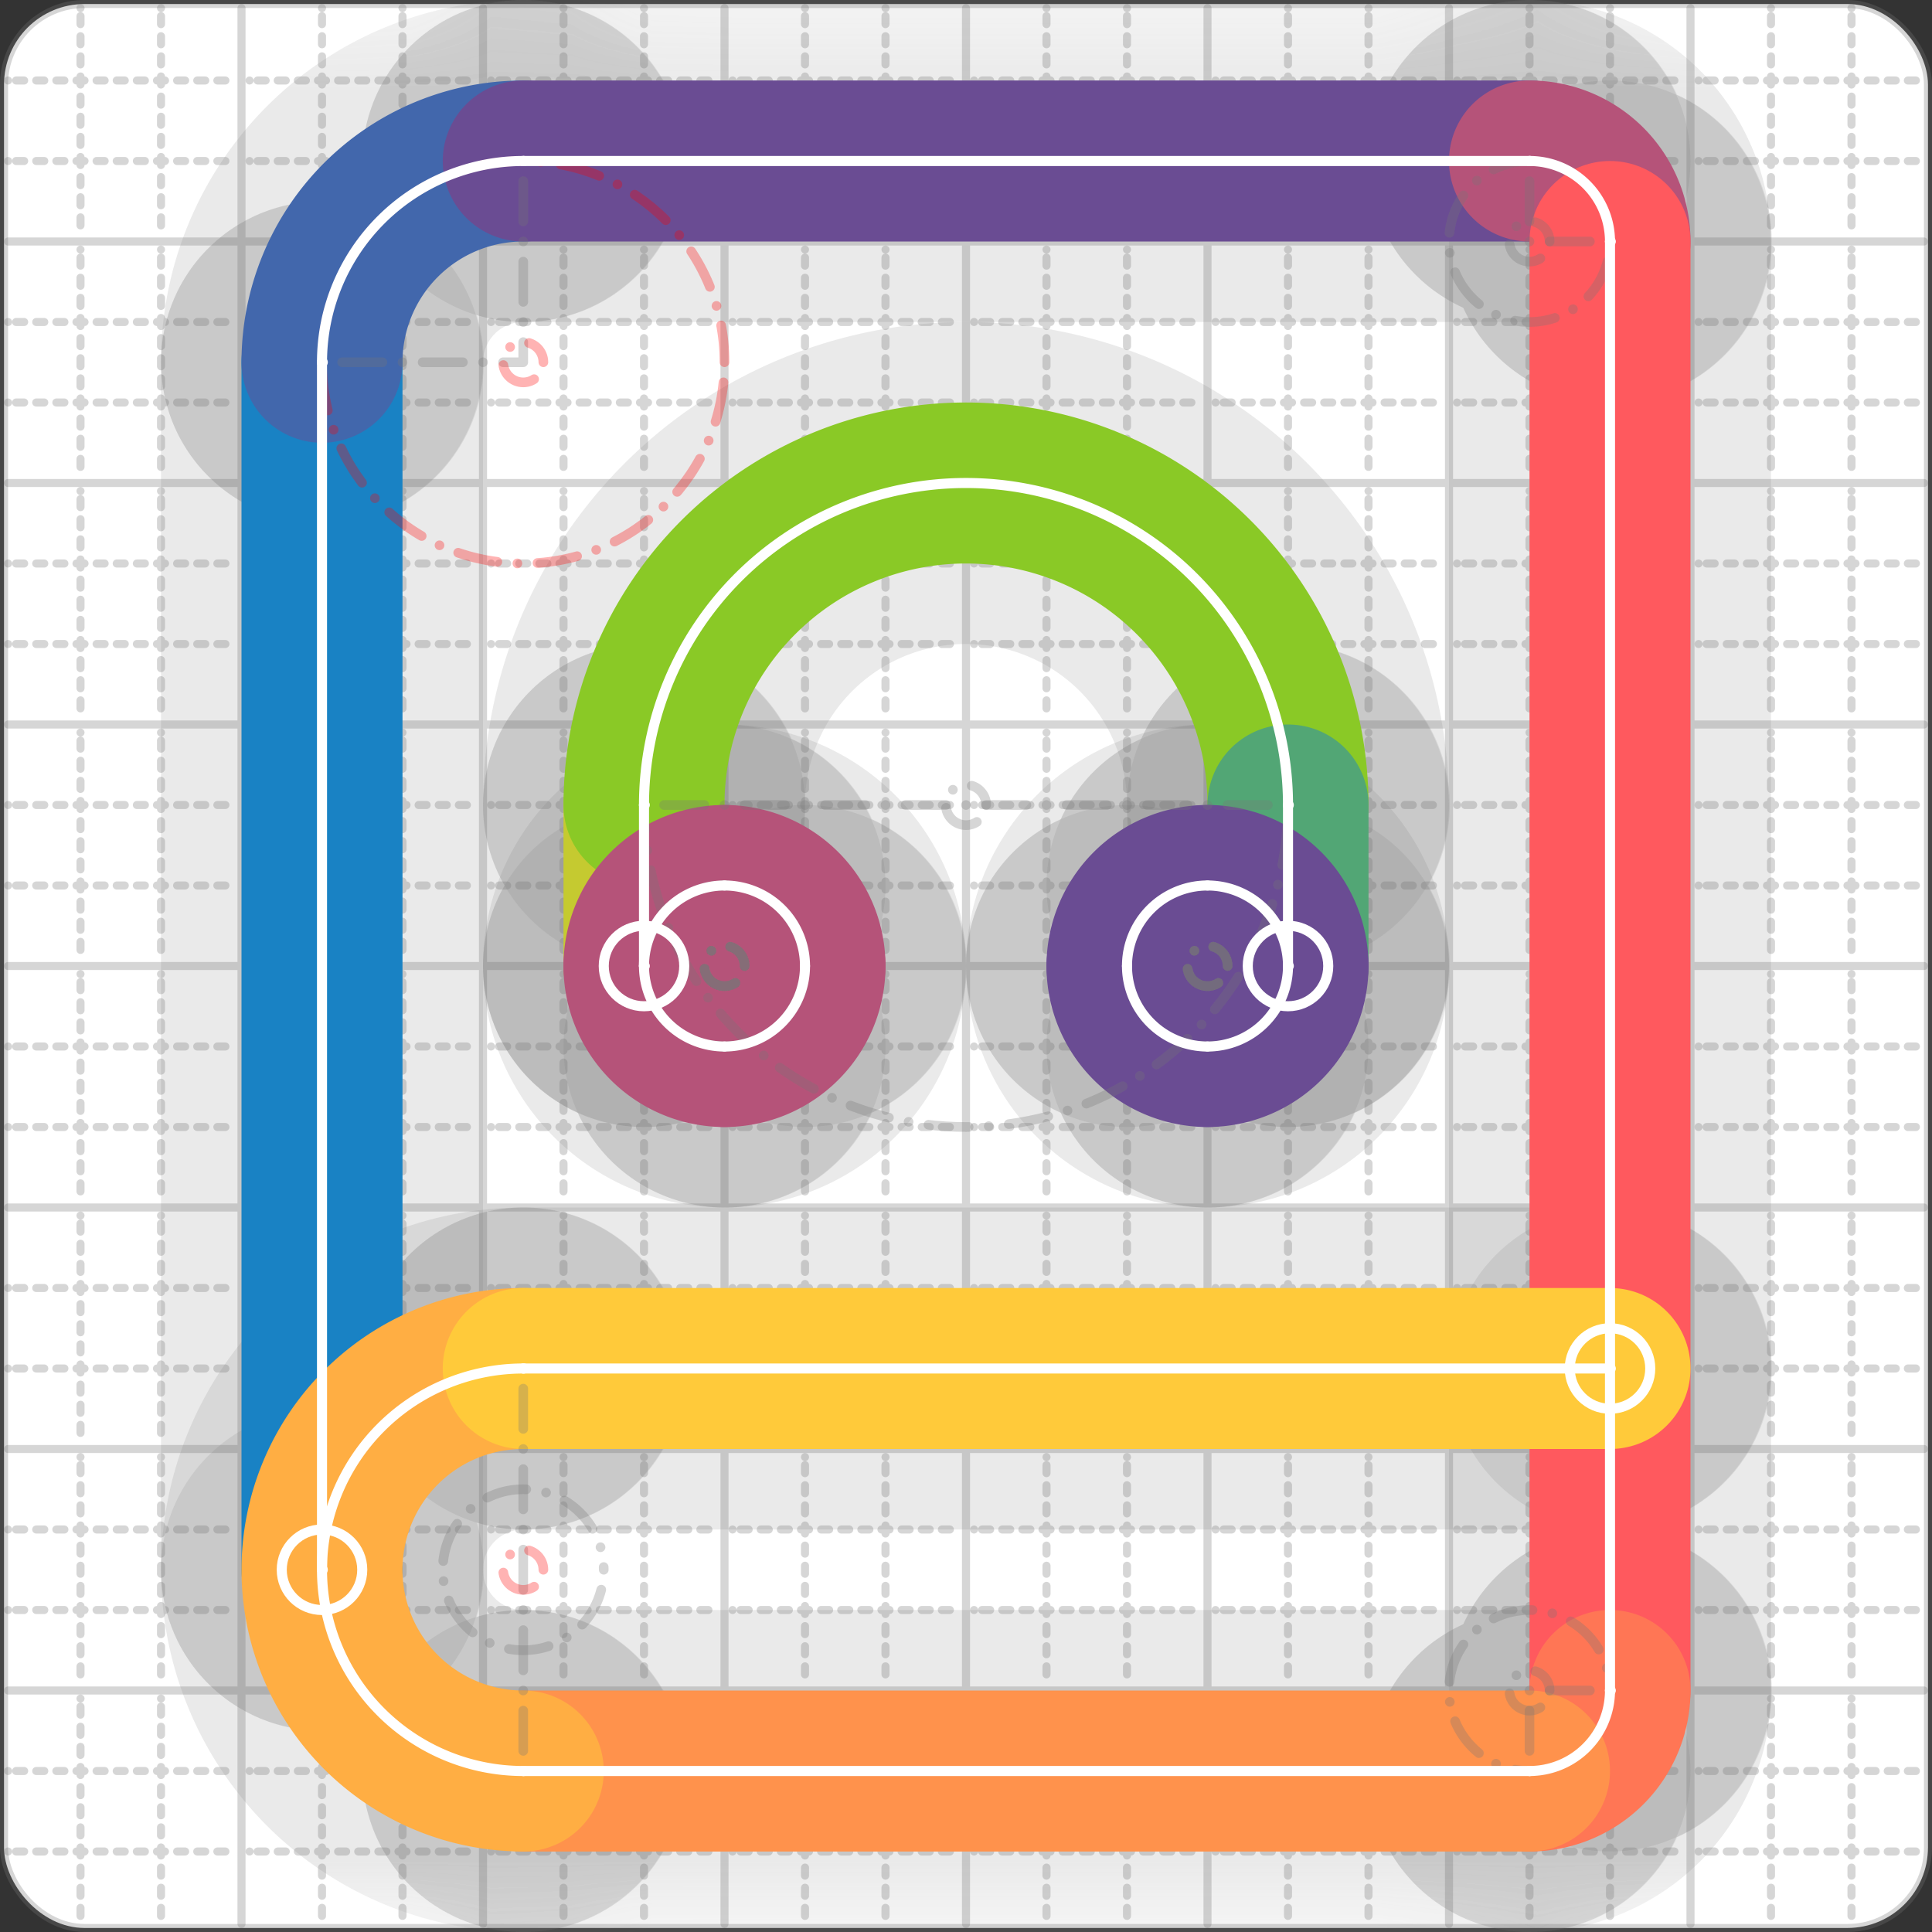 <svg xmlns="http://www.w3.org/2000/svg" width="24" height="24" viewBox="0 0 24 24" fill="none" stroke="currentColor" stroke-width="2" stroke-linecap="round" stroke-linejoin="round"><rect x="0" y="0" width="24" height="24" fill="#333333" stroke="none"/><style>
  @media screen and (prefers-color-scheme: light) {
    .svg-preview-grid-rect { fill: none }
  }
  @media screen and (prefers-color-scheme: dark) {
    .svg-preview-grid-rect { fill: none }
    .svg
    .svg-preview-grid-group,
    .svg-preview-radii-group,
    .svg-preview-shadow-mask-group,
    .svg-preview-shadow-group {
      stroke: #fff;
    }
  }
</style><g class="svg-preview-grid-group" stroke-linecap="butt" stroke-width="0.1" stroke="#777" stroke-opacity="0.3"><rect class="svg-preview-grid-rect" width="23.9" height="23.9" x="0.05" y="0.05" rx="1" fill="#fff"></rect><path stroke-dasharray="0 0.1 0.1 0.15 0.1 0.15 0.1 0.15 0.1 0.15 0.1 0.15 0.1 0.15 0.1 0.15 0.1 0.15 0.1 0.15 0.1 0.15 0.1 0.15 0 0.15" stroke-width="0.1" d="M0.1 1h23.8M1 0.1v23.8M0.1 2h23.8M2 0.1v23.8M0.1 4h23.8M4 0.1v23.8M0.1 5h23.8M5 0.1v23.8M0.1 7h23.8M7 0.1v23.8M0.1 8h23.8M8 0.1v23.8M0.1 10h23.8M10 0.1v23.8M0.1 11h23.8M11 0.1v23.8M0.1 13h23.8M13 0.1v23.8M0.1 14h23.8M14 0.1v23.8M0.1 16h23.8M16 0.1v23.8M0.1 17h23.8M17 0.1v23.8M0.1 19h23.8M19 0.1v23.8M0.1 20h23.8M20 0.1v23.8M0.1 22h23.8M22 0.1v23.8M0.1 23h23.8M23 0.1v23.8"></path><path d="M0.1 3h23.8M3 0.1v23.8M0.1 6h23.8M6 0.1v23.8M0.1 9h23.8M9 0.1v23.8M0.1 12h23.8M12 0.1v23.8M0.1 15h23.8M15 0.1v23.8M0.1 18h23.8M18 0.1v23.8M0.1 21h23.8M21 0.1v23.8"></path></g><g class="svg-preview-shadow-mask-group" stroke-width="4" stroke="#777" stroke-opacity="0.15"><mask id="svg-preview-shadow-mask-0" maskUnits="userSpaceOnUse" stroke-opacity="1" stroke-width="4" stroke="#000"><rect x="0" y="0" width="24" height="24" fill="#fff" stroke="none" rx="1"></rect><path d="M4 19.5h.01M4 4.5h.01M6.5 2h.01M19 2h.01M20 3h.01M20 21h.01M19 22h.01M6.5 22h.01M6.5 17h.01M20 17h.01"></path></mask><mask id="svg-preview-shadow-mask-1" maskUnits="userSpaceOnUse" stroke-opacity="1" stroke-width="4" stroke="#000"><rect x="0" y="0" width="24" height="24" fill="#fff" stroke="none" rx="1"></rect><path d="M8 12h.01M8 10h.01M16 10h.01M16 12h.01"></path></mask><mask id="svg-preview-shadow-mask-2" maskUnits="userSpaceOnUse" stroke-opacity="1" stroke-width="4" stroke="#000"><rect x="0" y="0" width="24" height="24" fill="#fff" stroke="none" rx="1"></rect><path d="M15 11h.01M16 12h.01M15 13h.01M14 12h.01"></path></mask><mask id="svg-preview-shadow-mask-3" maskUnits="userSpaceOnUse" stroke-opacity="1" stroke-width="4" stroke="#000"><rect x="0" y="0" width="24" height="24" fill="#fff" stroke="none" rx="1"></rect><path d="M9 11h.01M10 12h.01M9 13h.01M8 12h.01"></path></mask></g><g class="svg-preview-shadow-group" stroke-width="4" stroke="#777" stroke-opacity="0.15"><path mask="url(#svg-preview-shadow-mask-0)" d="M 4 19.5 L 4 4.5"></path><path mask="url(#svg-preview-shadow-mask-0)" d="M 4 4.5 A2.5 2.5 0 0 1 6.5 2"></path><path mask="url(#svg-preview-shadow-mask-0)" d="M 6.5 2 L 19 2"></path><path mask="url(#svg-preview-shadow-mask-0)" d="M 19 2 A1 1 0 0 1 20 3"></path><path mask="url(#svg-preview-shadow-mask-0)" d="M 20 3 L 20 21"></path><path mask="url(#svg-preview-shadow-mask-0)" d="M 20 21 A1 1 0 0 1 19 22"></path><path mask="url(#svg-preview-shadow-mask-0)" d="M 19 22 L 6.5 22"></path><path mask="url(#svg-preview-shadow-mask-0)" d="M 6.5 22 A1 1 0 0 1 6.5 17"></path><path mask="url(#svg-preview-shadow-mask-0)" d="M 6.5 17 L 20 17"></path><path mask="url(#svg-preview-shadow-mask-1)" d="M 8 12 L 8 10"></path><path mask="url(#svg-preview-shadow-mask-1)" d="M 8 10 A4 4 0 0 1 16 10"></path><path mask="url(#svg-preview-shadow-mask-1)" d="M 16 10 L 16 12"></path><path mask="url(#svg-preview-shadow-mask-2)" d="M 15 11 A1 1 0 0 1 16 12"></path><path mask="url(#svg-preview-shadow-mask-2)" d="M 16 12 A1 1 0 0 1 15 13"></path><path mask="url(#svg-preview-shadow-mask-2)" d="M 15 13 A1 1 0 0 1 14 12"></path><path mask="url(#svg-preview-shadow-mask-2)" d="M 14 12 A1 1 0 0 1 15 11"></path><path mask="url(#svg-preview-shadow-mask-3)" d="M 9 11 A1 1 0 0 1 10 12"></path><path mask="url(#svg-preview-shadow-mask-3)" d="M 10 12 A1 1 0 0 1 9 13"></path><path mask="url(#svg-preview-shadow-mask-3)" d="M 9 13 A1 1 0 0 1 8 12"></path><path mask="url(#svg-preview-shadow-mask-3)" d="M 8 12 A1 1 0 0 1 9 11"></path><path d="M4 19.5h.01M4 4.5h.01M6.5 2h.01M19 2h.01M20 3h.01M20 21h.01M19 22h.01M6.5 22h.01M6.5 17h.01M20 17h.01M8 12h.01M8 10h.01M16 10h.01M16 12h.01M15 11h.01M15 13h.01M14 12h.01M9 11h.01M10 12h.01M9 13h.01"></path></g><g class="svg-preview-handles-group" stroke-width="0.12" stroke="#777" stroke-opacity="0.6"></g><g class="svg-preview-colored-path-group"><path d="M 4 19.5 L 4 4.5" stroke="#1982c4"></path><path d="M 4 4.5 A2.5 2.5 0 0 1 6.5 2" stroke="#4267AC"></path><path d="M 6.5 2 L 19 2" stroke="#6a4c93"></path><path d="M 19 2 A1 1 0 0 1 20 3" stroke="#B55379"></path><path d="M 20 3 L 20 21" stroke="#FF595E"></path><path d="M 20 21 A1 1 0 0 1 19 22" stroke="#FF7655"></path><path d="M 19 22 L 6.5 22" stroke="#ff924c"></path><path d="M 6.5 22 A1 1 0 0 1 6.5 17" stroke="#FFAE43"></path><path d="M 6.5 17 L 20 17" stroke="#ffca3a"></path><path d="M 8 12 L 8 10" stroke="#C5CA30"></path><path d="M 8 10 A4 4 0 0 1 16 10" stroke="#8ac926"></path><path d="M 16 10 L 16 12" stroke="#52A675"></path><path d="M 15 11 A1 1 0 0 1 16 12" stroke="#6a4c93"></path><path d="M 16 12 A1 1 0 0 1 15 13" stroke="#6a4c93"></path><path d="M 15 13 A1 1 0 0 1 14 12" stroke="#6a4c93"></path><path d="M 14 12 A1 1 0 0 1 15 11" stroke="#6a4c93"></path><path d="M 9 11 A1 1 0 0 1 10 12" stroke="#B55379"></path><path d="M 10 12 A1 1 0 0 1 9 13" stroke="#B55379"></path><path d="M 9 13 A1 1 0 0 1 8 12" stroke="#B55379"></path><path d="M 8 12 A1 1 0 0 1 9 11" stroke="#B55379"></path></g><g class="svg-preview-radii-group" stroke-width="0.12" stroke-dasharray="0 0.25 0.25" stroke="#777" stroke-opacity="0.3"><path d="M4 4.5 6.5 4.5 6.5 2"></path><circle cy="4.5" cx="6.5" r="0.25" stroke-dasharray="0" stroke="red"></circle><circle cy="4.5" cx="6.5" r="2.5" stroke="red"></circle><path d="M19 2 19 3 20 3"></path><circle cy="3" cx="19" r="0.25" stroke-dasharray="0"></circle><circle cy="3" cx="19" r="1"></circle><path d="M20 21 19 21 19 22"></path><circle cy="21" cx="19" r="0.25" stroke-dasharray="0"></circle><circle cy="21" cx="19" r="1"></circle><path d="M6.5 22 6.5 19.5 6.5 17"></path><circle cy="19.5" cx="6.5" r="0.25" stroke-dasharray="0" stroke="red"></circle><circle cy="19.5" cx="6.5" r="1"></circle><path d="M8 10 12 10 16 10"></path><circle cy="10" cx="12" r="0.25" stroke-dasharray="0"></circle><circle cy="10" cx="12" r="4"></circle><circle cy="12" cx="15" r="0.25" stroke-dasharray="0"></circle><circle cy="12" cx="15" r="1"></circle><circle cy="12" cx="15" r="0.25" stroke-dasharray="0"></circle><circle cy="12" cx="15" r="1"></circle><circle cy="12" cx="15" r="0.25" stroke-dasharray="0"></circle><circle cy="12" cx="15" r="1"></circle><circle cy="12" cx="15" r="0.25" stroke-dasharray="0"></circle><circle cy="12" cx="15" r="1"></circle><circle cy="12" cx="9" r="0.25" stroke-dasharray="0"></circle><circle cy="12" cx="9" r="1"></circle><circle cy="12" cx="9" r="0.25" stroke-dasharray="0"></circle><circle cy="12" cx="9" r="1"></circle><circle cy="12" cx="9" r="0.25" stroke-dasharray="0"></circle><circle cy="12" cx="9" r="1"></circle><circle cy="12" cx="9" r="0.25" stroke-dasharray="0"></circle><circle cy="12" cx="9" r="1"></circle></g><g class="svg-preview-control-path-marker-mask-group" stroke-width="1" stroke="#000"><mask id="svg-preview-control-path-marker-mask-0" maskUnits="userSpaceOnUse"><rect x="0" y="0" width="24" height="24" fill="#fff" stroke="none" rx="1"></rect><path d="M4 19.5h.01"></path><path d="M4 4.5h.01"></path></mask><mask id="svg-preview-control-path-marker-mask-1" maskUnits="userSpaceOnUse"><rect x="0" y="0" width="24" height="24" fill="#fff" stroke="none" rx="1"></rect><path d="M4 4.5h.01"></path><path d="M6.5 2h.01"></path></mask><mask id="svg-preview-control-path-marker-mask-2" maskUnits="userSpaceOnUse"><rect x="0" y="0" width="24" height="24" fill="#fff" stroke="none" rx="1"></rect><path d="M6.5 2h.01"></path><path d="M19 2h.01"></path></mask><mask id="svg-preview-control-path-marker-mask-3" maskUnits="userSpaceOnUse"><rect x="0" y="0" width="24" height="24" fill="#fff" stroke="none" rx="1"></rect><path d="M19 2h.01"></path><path d="M20 3h.01"></path></mask><mask id="svg-preview-control-path-marker-mask-4" maskUnits="userSpaceOnUse"><rect x="0" y="0" width="24" height="24" fill="#fff" stroke="none" rx="1"></rect><path d="M20 3h.01"></path><path d="M20 21h.01"></path></mask><mask id="svg-preview-control-path-marker-mask-5" maskUnits="userSpaceOnUse"><rect x="0" y="0" width="24" height="24" fill="#fff" stroke="none" rx="1"></rect><path d="M20 21h.01"></path><path d="M19 22h.01"></path></mask><mask id="svg-preview-control-path-marker-mask-6" maskUnits="userSpaceOnUse"><rect x="0" y="0" width="24" height="24" fill="#fff" stroke="none" rx="1"></rect><path d="M19 22h.01"></path><path d="M6.5 22h.01"></path></mask><mask id="svg-preview-control-path-marker-mask-7" maskUnits="userSpaceOnUse"><rect x="0" y="0" width="24" height="24" fill="#fff" stroke="none" rx="1"></rect><path d="M6.5 22h.01"></path><path d="M6.5 17h.01"></path></mask><mask id="svg-preview-control-path-marker-mask-8" maskUnits="userSpaceOnUse"><rect x="0" y="0" width="24" height="24" fill="#fff" stroke="none" rx="1"></rect><path d="M6.5 17h.01"></path><path d="M20 17h.01"></path></mask><mask id="svg-preview-control-path-marker-mask-9" maskUnits="userSpaceOnUse"><rect x="0" y="0" width="24" height="24" fill="#fff" stroke="none" rx="1"></rect><path d="M8 12h.01"></path><path d="M8 10h.01"></path></mask><mask id="svg-preview-control-path-marker-mask-10" maskUnits="userSpaceOnUse"><rect x="0" y="0" width="24" height="24" fill="#fff" stroke="none" rx="1"></rect><path d="M8 10h.01"></path><path d="M16 10h.01"></path></mask><mask id="svg-preview-control-path-marker-mask-11" maskUnits="userSpaceOnUse"><rect x="0" y="0" width="24" height="24" fill="#fff" stroke="none" rx="1"></rect><path d="M16 10h.01"></path><path d="M16 12h.01"></path></mask></g><g class="svg-preview-control-path-group" stroke="#fff" stroke-width="0.125"><path mask="url(#svg-preview-control-path-marker-mask-0)" d="M 4 19.5 L 4 4.5"></path><path mask="url(#svg-preview-control-path-marker-mask-1)" d="M 4 4.5 A2.5 2.5 0 0 1 6.5 2"></path><path mask="url(#svg-preview-control-path-marker-mask-2)" d="M 6.5 2 L 19 2"></path><path mask="url(#svg-preview-control-path-marker-mask-3)" d="M 19 2 A1 1 0 0 1 20 3"></path><path mask="url(#svg-preview-control-path-marker-mask-4)" d="M 20 3 L 20 21"></path><path mask="url(#svg-preview-control-path-marker-mask-5)" d="M 20 21 A1 1 0 0 1 19 22"></path><path mask="url(#svg-preview-control-path-marker-mask-6)" d="M 19 22 L 6.5 22"></path><path mask="url(#svg-preview-control-path-marker-mask-7)" d="M 6.5 22 A1 1 0 0 1 6.5 17"></path><path mask="url(#svg-preview-control-path-marker-mask-8)" d="M 6.5 17 L 20 17"></path><path mask="url(#svg-preview-control-path-marker-mask-9)" d="M 8 12 L 8 10"></path><path mask="url(#svg-preview-control-path-marker-mask-10)" d="M 8 10 A4 4 0 0 1 16 10"></path><path mask="url(#svg-preview-control-path-marker-mask-11)" d="M 16 10 L 16 12"></path><path d="M 15 11 A1 1 0 0 1 16 12"></path><path d="M 16 12 A1 1 0 0 1 15 13"></path><path d="M 15 13 A1 1 0 0 1 14 12"></path><path d="M 14 12 A1 1 0 0 1 15 11"></path><path d="M 9 11 A1 1 0 0 1 10 12"></path><path d="M 10 12 A1 1 0 0 1 9 13"></path><path d="M 9 13 A1 1 0 0 1 8 12"></path><path d="M 8 12 A1 1 0 0 1 9 11"></path></g><g class="svg-preview-control-path-marker-group" stroke="#fff" stroke-width="0.125"><path d="M4 19.5h.01M4 4.5h.01M4 4.5h.01M6.5 2h.01M6.5 2h.01M19 2h.01M19 2h.01M20 3h.01M20 3h.01M20 21h.01M20 21h.01M19 22h.01M19 22h.01M6.5 22h.01M6.5 22h.01M6.5 17h.01M6.5 17h.01M20 17h.01M8 12h.01M8 10h.01M8 10h.01M16 10h.01M16 10h.01M16 12h.01"></path><circle cx="4" cy="19.5" r="0.5"></circle><circle cx="20" cy="17" r="0.5"></circle><circle cx="8" cy="12" r="0.5"></circle><circle cx="16" cy="12" r="0.5"></circle></g><g class="svg-preview-handles-group" stroke-width="0.12" stroke="#FFF" stroke-opacity="0.3"></g></svg>
